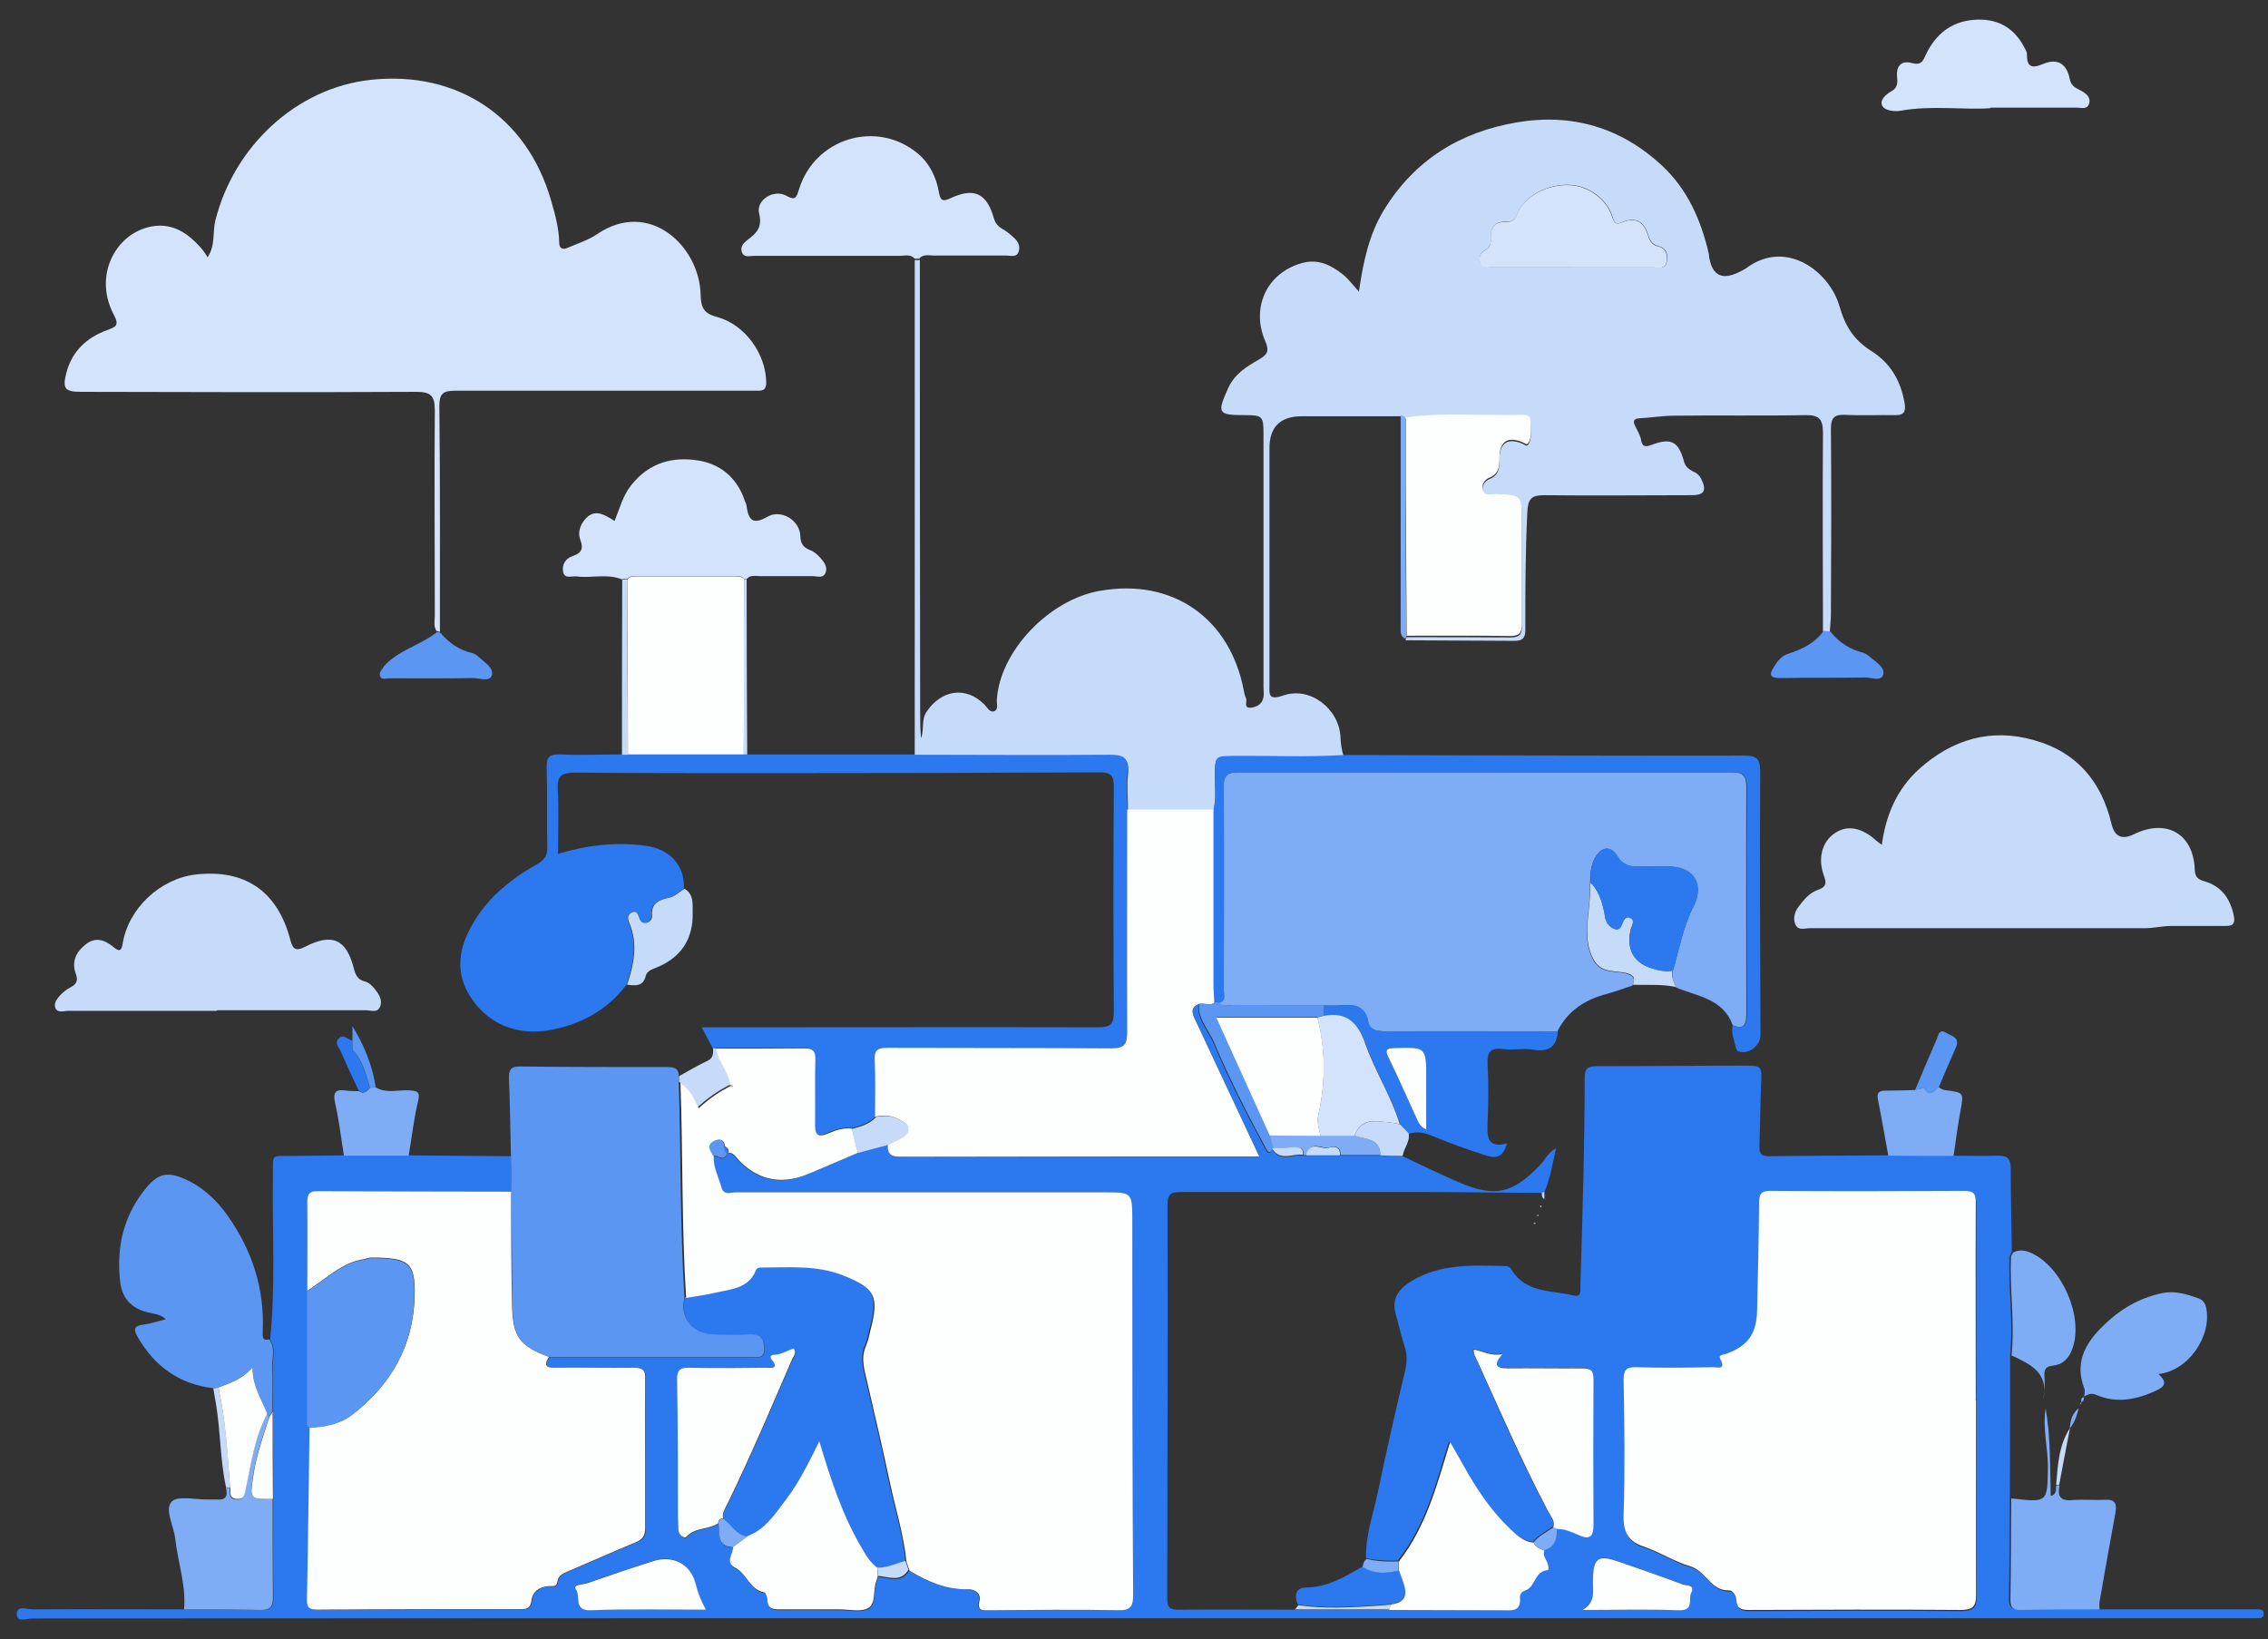 <?xml version="1.0" encoding="UTF-8"?>
<svg xmlns="http://www.w3.org/2000/svg" version="1.1" viewBox="0 0 798.6 577.3">
  <rect x="0" y="0" width="798.6" height="577.3" fill="#333333" stroke="none"/>
  <defs>
    <style>
      .cls-1 {
        fill: #d3e3fb;
      }

      .cls-2 {
        fill: #c6dafa;
      }

      .cls-3 {
        fill: #5b96f3;
      }

      .cls-4 {
        fill: #7eacf5;
      }

      .cls-5 {
        fill: #2c78ef;
      }

      .cls-6 {
        fill: #fdfefe;
      }
    </style>
  </defs>
  <!-- Generator: Adobe Illustrator 28.6.0, SVG Export Plug-In . SVG Version: 1.2.0 Build 709)  -->
  <g>
    <g id="Layer_1">
      <path class="cls-5" d="M739.1,566.8c17.5,0,35,0,52.5,0,1.3,0,2.7,0,4,0,1,0,1.5.6,1.5,1.6,0,1-.6,1.5-1.6,1.5-1.5,0-3,0-4.5,0-109.5,0-218.9,0-328.4,0-71.6,0-143.3,0-214.9,0-78.8,0-157.6.1-236.4.1-1.9,0-5.4,1.5-5.4-1.5,0-3.3,3.6-1.7,5.6-1.7,17.8-.1,35.7,0,53.5,0,9,0,17.9,0,26.9.2,3.2,0,4.4-.8,4.4-4.2-.2-11.6-.1-23.3-.1-34.9,0-10.3,0-20.5-.1-30.8,0-5.4.2-10.8,0-16.2-.1-3,1.1-6.2-1-9,2-19.4.7-38.8,1-58.2,0-7.8-.6-6.4,6.7-6.6,6.1-.1,12.3-.1,18.4-.2,7.6,0,15.3,0,22.9,0,12,.1,23.9.2,35.9.3,0,4.2.1,8.4.2,12.6-22.8,0-45.5,0-68.3-.2-2.9,0-3.7.9-3.6,3.7.1,10.5,0,20.9,0,31.4,1,3.3.8,6.7,1,10.1.2,4-1,8.1.8,12,0,1-.2,2-.2,3-1.2,7.6-.3,15.3-.7,23-.3,20-.5,39.9-.9,59.9,0,2.6,0,4.3,3.5,4.3,24-.2,47.9-.2,71.9-.2,2.1,0,3.3-.3,3.6-2.8.4-3.4,2.7-5.1,6.2-5.3,1.2,0,2.8.5,3-1.6.3-2.4,2.3-3,4.2-3.8,7.8-3.4,15.5-6.8,23.3-10,2.5-1,3.5-2.4,3.4-5.2-.1-17.5-.2-35,0-52.4,0-3.1-.8-4-3.9-3.9-9.3.2-18.6,0-28,0-3.6,0-3.5-1.5-2-3.8,23.6,0,47.2,0,70.8,0,2.1,0,5,.9,4.9-3-.1-3.4-1.4-5.2-5.1-5-4.3.2-8.6.2-13,0-7.4-.3-11.9-6.3-9.9-13.1,3.4-.6,6.9-1,10.2-1.8,5.5-1.3,11.8-1.5,14.4-8,.4-.9,1.3-.9,2.1-.9,9.6,0,19.3-.9,28.6,2.8,11.3,4.5,12.8,7.3,9.7,18.9-.5,1.9-.8,4-1.6,5.7-1.4,3.1-1.2,6-.5,9.2,3,12.8,6,25.5,8.7,38.4,2,9.6,5.1,18.9,6,28.7-3.3.9-6.4,2.5-9.9,2.4-2.5-1.8-4-4.4-5.5-7-6.8-11.5-10.9-24.2-14.9-37.5-3.6,7.3-6.9,14.2-11.5,20.2-3.9,5.1-7.3,10.8-13.8,13.2-4.1-.4-5.6-4.2-8.5-6.2-.4-2,.7-3.5,1.5-5.1,8.1-16.6,15.3-33.6,22.6-50.5.5-1.2,1.9-2.4.8-4.3-2.2.7-4.2,2-6.5,2.2-.7,0-2.4.2-1.3,1.7,2.7,3.6-.4,2.9-2.1,2.9-9,0-18,.1-27,0-3.2,0-4.3.9-4.2,4.2.2,15.8.2,31.6.3,47.5,0,1.8,0,3.7.2,5.5.1,1.8,2.1,3.1,2.8,2.3,3.1-3.4,7.9-2.4,11.3-4.8.5,3.5-.9,8.2,5.1,8.5.2,2.5-3.1,5.4.9,7.4,4,2,5,7.7,10.1,8.6.5,0,1,1.7,1.1,2.6.2,3.2,2.1,3.4,4.7,3.4,7-.1,13.9,0,20.9,0,3.3,0,7.2.9,9.8-.4,3.1-1.6,1.7-6.3,2.9-9.4.2-.6.4-1.3.6-1.9,3.8.2,8.1,2.5,10.9-2.2,6.3,3.8,12.9,6.7,20.5,6.5,2.5,0,4.6,1.6,4.1,4-.9,3.9,1.1,3.5,3.5,3.4,15.1,0,30.3-.2,45.4,0,4.3,0,5.2-1.4,5.2-5.4-.2-43.9-.2-87.9-.3-131.8,0-10,0-10-9.9-10-43.3,0-86.6,0-129.8,0-1.7,0-4.1,1.2-5-1.8-1-3.7-2.9-7.1-2.7-11,1.7-.1,4.1,2.7,5-1.1,2.2,0,3,1.9,4.2,3.1,7.3,7.2,15.5,8.3,24.7,4.2,5.6-2.5,11.3-4.8,16.9-7.2,3.6-1,7.2-1.9,10.8-2.9-.1,2.9.6,4.3,4.2,4.3,40-.2,79.9-.1,119.9-.1,2.2,0,4.4,0,6.7,0-7.8-16.7-15.4-32.9-23-49.1-.9-1.9-.8-3.6,1.5-4.5-.5,5.4,3.4,9.1,5.3,13.6,5.4,12.8,11.7,25.1,18.3,37.4,1.3,2.4,1.7.6,2.5.3,2.9,4.2,7.1,1.4,10.7,1.9.4,0,.8,0,1.2,0,4,0,7.9,0,11.9,0,4.7,0,9.4,0,14.1,0,2.6,0,5.3.1,7.9.2,6.6,3.1,13.1,6.3,19.8,9.2,12.7,5.4,18.8,4,28.4-5.9,1.9-2,3.1-4.7,5.8-6.1-1.2,5.3-2,10.6-4.1,15.5-.3,0-.6,0-.9.2-14.5,0-28.9-.3-43.4-.3-27.8,0-55.6,0-83.4,0-3.3,0-5,.3-5,4.4.1,46.3,0,92.5-.1,138.8,0,3.2,1,3.9,3.9,3.9,13.6-.1,27.3,0,40.9,0,11,0,22.1,0,33.1,0,13.2,0,26.3,0,39.5.1,3.3,0,7,.8,6.5-4.6-.1-1.1.8-2,1.7-2.3,3.7-1.2,3.3-6.8,7.9-7.2.9,0,.3-1.7,0-2.7-.5-1.4-1.7-2.5-1-4.2,4.1-1,4.5-4.2,4.5-7.7,2.7,0,5.2,1.1,7.6,2.1,4.1,1.8,5.3.4,5.3-3.7,0-17-.1-34,0-51,0-3-.8-4-3.9-4-8.8.2-17.7,0-26.5,0-4,0-4.9-1.2-1.7-5-4,.8-6.8-1.1-10.1-1.6,0,.7,0,1.3.2,1.6,8.5,18.6,16.4,37.5,26.1,55.5.9,1.7,2.5,3.3,1.7,5.5-2.4,1.7-5.1,2.9-7,5.3-3.8-.4-6.3-2.9-8.8-5.3-5.8-5.6-10.3-12.1-14.4-19.1-2-3.5-4-7-6.2-10.9-.3.9-.5,1.2-.6,1.5-4.2,14.1-8.1,28.4-17.5,40.4-3.8.1-7.5,0-11.2-.9-.2-7.9,2.5-15.3,4.1-22.9,3-14.5,6.3-28.9,9.7-43.2.7-3.1.7-5.8-.3-8.7-1.2-3.6-2-7.4-3-11-1.6-5.4.8-8.8,5.3-11.6,10.4-6.4,22-5.7,33.5-5.4.9,0,1.4.4,1.9,1.2,5.1,8.5,14.4,7.2,22.1,9.2,2.8.7,2.1-2.4,2.2-4,.4-13.5.8-26.9,1.1-40.4.2-10.8.4-21.6.4-32.4,0-2.9.9-4,4-4,17.3,0,34.6-.2,51.9-.2,6.6,0,6.5,0,6.2,6.7-.3,7.1-.3,14.3-.6,21.5,0,2.3.2,3.7,3.1,3.7,14-.2,28-.2,41.9-.3,7.6,0,15.3,0,22.9.1,5.3,0,10.6.2,16,0,3.4-.1,4.6,1,4.6,4.5,0,9.8.3,19.6.4,29.4-.3.6-.7,1.2-.8,1.7-.5,11.5,1.4,23,.2,34.5,0,16.8,0,33.6-.1,50.4,0,11.9-.1,23.9-.3,35.8,0,2.5.8,3.5,3.4,3.5,9.3-.2,18.6-.2,27.8-.2ZM695.8,493.4s0,0,.1,0c0-23.1,0-46.3,0-69.4,0-3.2-.8-4.2-4.1-4.2-22.6.1-45.3.2-67.9,0-3.3,0-4.2.9-4.3,4.1-.1,12.7-.4,25.3-.7,38-.2,8.3-3.2,12.5-10.9,15.3-.9.3-2.9.3-2.1,1.8,2.2,4-1.1,2.9-2.6,2.9-9,0-18,.2-27,0-3.6-.1-4.5,1-4.4,4.5.2,15.8.5,31.7,0,47.5-.2,6.2,1.5,9.4,7.4,11.3,5.5,1.8,10.5,5.2,16,6.8,5.5,1.5,7.2,8.6,13.7,8.5,1.4,0,2.5,1.9,2.6,3.4.2,3.1,1.8,3.5,4.5,3.5,24.8-.1,49.6-.2,74.4,0,4,0,5.5-.9,5.5-5.2-.2-22.8,0-45.6,0-68.4ZM248.5,566.9c-1.8-3.3-2.9-6-3.6-9-1.6-7.1-7.9-10.5-15-8.2-7.9,2.6-15.7,5.2-23.6,7.9-1.4.5-4.9.4-3.6,2.1,1.8,2.3-.9,7.5,5.2,7.3,13.3-.5,26.6-.2,40.5-.2ZM557.4,566.9c11.6,0,22.7-.3,33.8.1,5.4.2,3.2-4,4.3-6.1,1.5-2.9-1.7-2.5-3-3-7.5-2.8-15-5.3-22.5-8-7.2-2.5-8.8-1.4-9.1,6-.1,3.7,1.3,8.1-3.5,10.9Z"/>
      <path class="cls-2" d="M323.9,91.1c0,52.8,0,105.6.1,158.4,0,3.5,0,6.9.3,10.5,1.2-3,0-6.5,2-9.4,5.2-7.6,13.7-9.1,20.3-2.5,1,1,1.9,2.9,3.4,2.4,1.7-.6.9-2.6,1-4,1-17,18.2-35.2,36.2-38.4,25.7-4.6,46,9.6,50.8,35.3.2.8.3,1.7.7,2.4.7,1.1-1.2,3.8,2,3.4,2.1-.3,3.8-1.4,4.2-3.7.2-1.1,0-2.3,0-3.5,0-29.8,0-59.6,0-89.4,0-6-.4-6.4-6.6-6.4-9.6,0-9.8-.7-5.8-9.6,2.3-5,6.5-7.5,10.8-10,3.1-1.8,3.7-3,2.2-6.5-5-11.5.3-24,13.1-27.5,5.7-1.5,10.1.8,14.2,4,2,1.6,3.6,3.8,5.7,6.1,1.5-10.3,3.5-20.1,8.9-28.9,10.8-17.5,26.7-27.3,46.7-30.7,19.4-3.3,36.6,1.8,51,15.1,9,8.3,13.9,19.3,16.6,31.2.1.6.1,1.3.3,2q1.8,8.6,10.2,4.5c.9-.4,1.8-.9,2.6-1.4,14.3-10.7,29.5,1.4,32.9,13.3,2.1,7.3,5.1,11.9,11.2,15.8,7,4.4,10.5,10.8,11.8,18.7.4,2.8-.5,4-3.4,3.9-5.8-.1-11.7.2-17.5-.1-4-.2-5.1,1.1-5.1,5,.2,21.6.1,43.3,0,65,0,2.2-.3,4.3-.4,6.5-.8,0-1.6-.2-2.4-.2,0-23.3-.2-46.6,0-69.9,0-4.7-1.2-6.4-6.1-6.3-15.5.3-31,0-46.4.2-4,0-7.9.7-11.9.9-2.1.1-2.7.8-1.7,2.8.7,1.5,1.7,3,2,4.6.4,2.5,1.3,2.9,3.7,2,6.8-2.6,9.5-1.3,11.4,5.6.5,1.9,1.5,2.8,3,3.6,1.4.6,2.5,1.4,3.2,2.9,1.9,3.9,1,5.6-3.3,5.6-17.3,0-34.6.2-51.9,0-4.8,0-5.9,1.3-6.1,6.1-.7,13.8-.7,27.6-.7,41.4,0,2.8-1,3.8-3.8,3.8-12.8-.1-25.6-.1-38.4-.2.1-.4.3-.7.4-1.1,12.1,0,24.3,0,36.4.1,3.3,0,4.3-1,4.2-4.3-.2-12,0-24,0-35.9,0-9.5,0-9.5-9.7-9.8-1.5,0-3.6.8-4.1-1.6-.4-1.9.8-3.5,2.2-4.1,3.5-1.4,3.7-3.9,3.7-7.1,0-5.9,3.1-7.7,8.4-5.3.6.3,1.2.9,1.7.2,1.6-2.4.7-5.2.8-7.8,0-2.1-1.6-2.3-3.1-2.2-13.6.4-27.3-1-40.8.9-.6-.3-1.1-.6-1.7-.9-11.6,0-23.3,0-34.9,0q-11.4,0-11.4,11.3c0,27.6,0,55.2,0,82.8,0,3.6-.7,6.2,5,4.2,9.3-3.2,19.5,4.7,20,14.6.1,2.3.4,4.6,1.1,6.8-12.8.8-25.6.2-38.5.3-6.8,0-6.7,0-6.8,6.6,0,4.1.6,8.3-.5,12.4-10,0-20.1,0-30.1,0,0-4.3-.5-8.7,0-13,.5-5.1-1.2-6.4-6.2-6.3-23,.2-45.9,0-68.9,0,0-54.6,0-109.1,0-163.7,0-3.7,0-7.3,0-11,.6,0,1.2,0,1.8,0ZM554,94.1c9.5,0,19,0,28.5,0,1.6,0,3.9.9,4.4-1.9.5-2.6-.1-4.8-2.9-5.5-2.3-.6-3.1-2.2-3.7-4.1-1.4-4.4-4.1-6.3-8.7-4.5-1.8.7-3,1.3-3.8-1.7-1.9-6.4-8.5-11-15-11.3-7.7-.4-16.1,3.9-18.5,10.1-.9,2.5-2,3-4.2,2.9-3.5-.1-5.2,1.7-5.1,5.2,0,1.9,0,3.7-1.9,4.7-2,1-2.5,2.8-1.8,4.6.7,2.2,2.8,1.4,4.3,1.4,9.5,0,19,0,28.5,0Z"/>
      <path class="cls-1" d="M154,222.6c-1.5-1.7-.9-3.8-.9-5.8,0-24.1-.2-48.3,0-72.4,0-5.2-1.6-6.4-6.6-6.4-39.3.2-78.6.1-117.9,0-5.8,0-6.7-1.1-5.2-6.8,2-7.6,7.2-12.3,14.2-14.9,3.3-1.2,4.5-1.7,2.4-5.6-7.4-14.1,1.2-29.4,14.4-31.1,5-.6,9.1,1.1,12.7,4.1,2.2,1.9,4.3,4,6,6.9,2.8-4.2,1.7-8.7,2.7-12.8,6.4-26,28.4-46.9,54.9-49.7,30.1-3.2,54.9,12.8,63.4,42.7,1.4,4.8,2.7,9.6,2.8,14.6,0,2,1.1,2.7,2.9,1.9,3.5-1.5,7.3-2.7,10.4-4.8,18.5-12.6,36.1,4.3,36.5,21.2.1,4.5,1,6.7,5.7,7.9,10,2.7,17.3,13.1,17.4,23.1,0,1.8-.5,2.9-2.5,2.9-1.3,0-2.7,0-4,0-34.3,0-68.6,0-102.9,0-4.3,0-5.7.9-5.7,5.5.3,26.5.2,53,.2,79.4-.4,0-.7-.2-1.1-.3Z"/>
      <path class="cls-4" d="M610.1,361c-3.4-9.3-12.4-10.1-19.9-13.2-1-1.8-1.6-3.7-1.2-5.8,2.2-7.6,3.6-15.4,7.2-22.6,4.1-8,.2-14.2-8.9-14.2-3.5,0-7-.1-10.5,0-3.2.1-5.6-.7-7.4-3.7-2.3-3.7-5.4-3.4-7.7.5-1.6,2.8-1.8,6-1.8,9.1,0,3.6-.3,7.2-.7,10.8-.6,5.5-1,11.3,2,16.5,2.6,4.6,7.6,3.4,11.5,4.5,2.9.8,3,2,2.1,4.2-3,1-5.9,2.1-8.9,2.9-7.7,2-13.8,5.9-17.5,13.2-20.3,0-40.5,0-60.8,0-2.8,0-5.3-.4-5.9-3.2-1.2-6.3-5.5-6.3-10.3-5.9-1.8.2-3.7,0-5.5,0-10.4,0-20.8,0-31.3-.1-1.9,0-4,.7-5.7-.8,3.1-.7,1.8-3.2,1.8-4.9,0-23.6.1-47.3,0-70.9,0-3.8.9-5.4,5-5.4,58.1,0,116.2,0,174.3,0,3.7,0,4.9,1.3,4.9,4.9-.1,26.8,0,53.6,0,80.4,0,3.8-1.1,5.4-5,3.7Z"/>
      <path class="cls-5" d="M321.9,265.8c23,0,45.9.2,68.9,0,5,0,6.8,1.2,6.2,6.3-.4,4.3,0,8.6,0,13,0,26.1-.2,52.2,0,78.3,0,4.3-.9,5.9-5.6,5.8-26.3-.3-52.6,0-78.8-.2-3.5,0-4.6.8-4.5,4.4.3,6.6,0,13.3.1,19.9-2.3,2.4-5.4,3.2-8.4,4-2.9-.4-5.6.5-8.2,1.6-4.4,1.9-4.9,0-4.8-3.8.2-7.5,0-14.9.1-22.4,0-2.8-.8-3.7-3.7-3.7-10.4.2-20.9,0-31.3.1-.4,0-.7-.1-1.1-.2-1.1-2.2-2.3-4.3-3.7-7.1,4.4,0,8.2,0,12,0,42.5,0,85-.1,127.4,0,4.2,0,5.7-.8,5.7-5.4-.2-26.5-.2-53,0-79.4,0-3.9-1.1-5-5-5-38.6.2-77.3.3-115.9.3-23,0-46,0-69-.2-4.3,0-6.2,1-5.9,5.8.4,7.4.1,14.9.1,22.8,10.5-3.1,20.7-4.3,31.1-2.8,8.4,1.2,13.6,7,13.2,15.1-1.8,1.1-3.3,2.7-5.5,3.2-3.4.7-6.3,1.9-5.9,6.3,0,1-.6,2.3-2,2.5-1.7.3-2.3-.7-2.7-2.1-.3-1.1-1.1-2.3-2.5-1.5-1.3.8-1.5,2-.9,3.4,3.2,7.4,1.8,14.7-.7,22-7,9.3-16.9,14.4-27.8,16.1-9.4,1.5-18.9-1.2-25.4-9.4-5.8-7.2-6.9-15.3-3.1-23.9,5.1-11.5,14.1-19.2,24.7-25.2,2.7-1.5,3.8-3,3.7-6.1-.2-9.3.1-18.6-.2-28-.1-3.9,1.1-4.7,4.8-4.6,7.1.3,14.3,0,21.5,0,.7,0,1.4,0,2.1,0,13.6,0,27.2,0,40.8,0,.4,0,.8,0,1.2,0,19.6,0,39.2,0,58.8,0Z"/>
      <path class="cls-2" d="M662.6,297.7c1.4-10.7,5.4-19.9,13.2-26.9,11.6-10.4,25.2-14.5,40.5-10.1,15,4.2,23.7,14.6,27.2,29.5q1.6,6.7,7.9,3.6c11.4-5.6,20.9-.2,21.4,12.3.1,2.6.9,3.6,3.5,4.3,5.8,1.7,8.9,5.9,10.2,11.8.5,2.5.3,3.9-2.6,3.9-6.4,0-12.9,0-19.3,0-3.1,0-6.3.8-9.4.8-39.3,0-78.6,0-117.9,0-1.7,0-4,.9-5-1.1-1.1-2.2-.4-4.7,1.1-6.6,1.8-2.4,3.8-4.8,6.7-5.8,2.7-.9,3.2-2.2,2.2-4.8-2.4-6.3-.7-12.4,4.1-15.4,4.3-2.7,9.3-1.7,14.3,2.9.5.4,1,.8,1.9,1.4Z"/>
      <path class="cls-3" d="M241.1,456.8c-2,6.8,2.5,12.8,9.9,13.1,4.3.2,8.7.2,13,0,3.8-.2,5,1.6,5.1,5,.1,3.9-2.8,3-4.9,3-23.6,0-47.2,0-70.8,0-10.4-3.8-12.8-7-13-18.3-.2-13.2-.2-26.5-.3-39.7,0-4.2-.1-8.4-.2-12.6-.2-9.1-.3-18.2-.7-27.4-.1-3.2.7-4.4,4.1-4.3,17.1.2,34.2.2,51.3.2,2.4,0,4.4.1,4.4,3.2,0,.7,0,1.3,0,2,.8,25.2.4,50.5,2,75.8Z"/>
      <path class="cls-2" d="M76.4,356c-17.5,0-35,0-52.4,0-1.5,0-3.7.9-4.5-1-.7-1.9.8-3.5,2-4.8.9-.9,2-1.8,3.2-2.4,2.2-1.1,2.9-2.5,2-4.8-1.6-4.4.1-7.8,3.6-10.5,3.4-2.6,6.5-1.5,9.5.9,1.7,1.4,2.9,2.2,3.4-1.1,2-12.4,13.2-22.8,25.6-24.3,17.4-2,28.9,5.8,33.4,22.9.8,3.1,1.7,4.4,5.3,2.5,9.5-4.9,14.5-2.6,17.1,7.7.6,2.2,1.3,3.9,3.7,4.5,1.7.4,2.9,1.7,3.9,3,1.3,1.7,2.6,3.8,1.6,6-.9,2.2-3.2,1.2-4.9,1.2-17.5,0-35,0-52.4,0h0Z"/>
      <path class="cls-3" d="M94.9,471.9c2.1,2.8.9,6,1,9,.2,5.4,0,10.8,0,16.2-.4.6-.8,1.2-1.1,1.7-.2-.3-.5-.6-.7-.9-2-5.1-5.1-9.8-5.2-16.3-3.7,4.2-8,5.3-12,7.1-.6,0-1.2.1-1.8.2-11.9-1.4-20.6-7.6-26.6-18-1.5-2.6-1.5-4,2-4.4,2.6-.3,5.1-1.2,7.9-1.9-2.1-2-4.8-1.9-7.1-2.6-5.5-1.6-8.4-5.2-9-10.7-1.4-12.3,1.3-23.5,9.3-33.1,4.1-4.9,7.4-5.6,13.2-3.1,6.4,2.8,11.4,7.4,15.4,13.1,8.6,12.2,13,25.7,12.3,40.7,0,1.9-.3,3.4,2.4,2.8ZM59,450.1c.3.3.7.7,1,1,.7,2.7,2.4,4.3,5,5,.3.3.7.7,1,1,4.7,4.4,7.6,9.5,8.2,16.1.3,3.9.2,8.1,2,11.8,0,.4.2.9.3,1.3.2-.4.3-.7.5-1.1.2-1.5-.3-3-.3-4.4,0-7.4-3.9-14.3-2.5-21.8.3-.3.7-.6,1-1,.3-.7.7-1.3,1-2,4.2-4.8,6.1-10.7,7.9-16.6-2.4,5.7-7.9,9.8-8.1,16.5-.8.5-1,1.2-1,2-.3.3-.6.7-1,1-2.9-.6-2.9-3.3-3.9-5.2-2.1-4.2-2.5-9.1-5.7-12.9.9,4.5,2.1,8.9,3.7,13.2.8,2.3.2,3.1-2.1,2.9-.3-.3-.7-.7-1-1-.6-2.7-2.4-4.3-5-5-.3-.3-.7-.7-1-1-.7-.4-1.3-.7-2-1.1-.1-1.2-.8-1.9-2-2-.2-.1-.4-.2-.6-.3.1.2.2.4.4.6.1,1.2.8,1.9,2.1,2,.7.3,1.3.7,2,1ZM60.7,431.8c.3-2.4-.2-3.7-2.1-4.6-.5,2,.4,3.1,2.1,4.6ZM62.7,435.1c-.3.8-.6,1.2-.6,1.6,0,.8.4,1.6,1.4,1.5.1,0,.4-.9.3-1.2-.2-.6-.6-1-1.2-1.9ZM52.1,444.3c-.2.1-.6.2-.7.4,0,.2.2.5.3.8.3-.2.6-.4.9-.6-.2-.2-.3-.4-.5-.6Z"/>
      <path class="cls-1" d="M323.9,91.1c-.6,0-1.2,0-1.8,0-1.5-1.7-3.4-1-5.2-1-17.1,0-34.3,0-51.4,0-1.5,0-3.6.8-4.3-1.4-.6-1.9.7-3.2,2-4.2,3.2-2.4,5.3-4.4,4.1-9.3-1.2-4.7,5.1-8.7,9.5-6.3,3.2,1.8,3.6.8,4.5-2.1,5.5-18.1,27.3-24.8,41.8-12.8,4.2,3.5,6.6,8.4,7.5,13.7.5,3,1.4,3.4,4.1,2.1,8.4-3.9,12.8-1.7,15.3,7.2.5,1.7,1.5,2.8,3.1,3.7,1.4.8,2.7,1.9,3.9,3,1.5,1.3,2.3,3,1.7,4.9-.7,2.2-2.8,1.4-4.3,1.4-8.5,0-17,0-25.5,0-1.8,0-3.7-.6-5.2,1Z"/>
      <path class="cls-1" d="M219.1,204.1c-5.3-2.2-10.8-.4-16.1-1.1-1.7-.2-4.1,1-4.7-1.5-.5-2.5.7-4.7,3.2-5.6,3.2-1.1,4.1-2.5,2.8-5.9-1.1-3.1.5-6.2,2.7-8.1,3.1-2.5,6.3-.4,9.4,1.6,1.8-4.4,2.9-9,6-12.8,6.3-7.8,14.5-10,23.6-8.5,7.9,1.3,13.7,6.3,16.3,14.3.2.6.6,1.2.6,1.9.7,4.8,2.3,6.5,7.3,3.6,4.8-2.8,11.4,1.2,11.6,6.7.1,2.8,1,4.1,3.6,5.1,1.3.5,2.5,1.6,3.5,2.7,1.3,1.5,2.7,3.3,1.7,5.4-.9,1.9-3,1-4.5,1-6.2,0-12.3,0-18.5,0-1.6,0-3.4-.5-4.7,1-.3,0-.6,0-.9,0-.8-1.1-2-1-3.2-1-11.6,0-23.2,0-34.8,0-1.2,0-2.3,0-3.2,1-.6,0-1.2,0-1.8,0Z"/>
      <path class="cls-5" d="M610.1,361c3.9,1.7,5,.1,5-3.7,0-26.8-.1-53.6,0-80.4,0-3.7-1.2-4.9-4.9-4.9-58.1,0-116.2,0-174.3,0-4.1,0-5,1.6-5,5.4.2,23.6.1,47.3,0,70.9,0,1.7,1.3,4.2-1.8,4.9-.5,0-1,0-1.5-.1-.1-2.2-.3-4.3-.3-6.5,0-20.5,0-40.9,0-61.4,1-4.1.4-8.3.5-12.4.1-6.6,0-6.5,6.8-6.6,12.8-.1,25.6.5,38.5-.3,46.9.1,93.9.3,140.8.2,4.3,0,5.9.7,5.9,5.6-.2,30.9,0,61.9.1,92.8,0,3.9-4.4,7.1-7.9,5.7-.4-.2-.7-.9-.8-1.4-.6-2.6-1.7-5-1.1-7.7Z"/>
      <path class="cls-5" d="M466.1,354.1c1.8,0,3.7,0,5.5,0,4.8-.4,9.1-.5,10.3,5.9.5,2.8,3.1,3.2,5.9,3.2,20.3-.1,40.5,0,60.8,0-.5,5.3-3.1,7.4-8.6,6.5-3.4-.6-7,.2-10.4-.2-4.4-.6-6.1.6-5.8,5.4.4,6.8.3,13.6,0,20.4-.2,5-.2,9.2,6.9,7.4-1.6,4.6-3.2,5.6-7.9,4.1-6.3-2-12.5-4.3-18.6-6.8-2.7-1.1-5.3-1.7-8.1-.7-1-1-2-2.1-3-3.1-3.1-9.8-8.7-18.6-12.1-28.3-2.6-7.3-6.6-11.6-14.8-9.9v-3.7ZM502.2,397.8c0-6.3,0-12.1,0-18,0-11.1,0-11-11.1-10.7-2.7,0-3.6.4-2.2,3.3,3.4,6.9,6.4,13.9,9.6,20.8.7,1.6,1.2,3.4,3.7,4.6Z"/>
      <path class="cls-1" d="M700.9,38.1c-9.2.7-20.5-1.1-31.7.9-2.3.4-5.6-.1-6.4-1.7-1.1-2.1,1.3-4.1,3.4-5.3,2-1.1,2-3,1.8-4.8-.4-3.9,1.4-6,5.2-5,3.4.9,3.9-.7,5.1-3.3,3.3-6.8,8.7-11.2,16.5-11.9,8.1-.7,14.2,2.4,18,9.7.4.7.9,1.5.9,2.3,0,4.5,1.5,5.3,5.8,3.5,5-2.1,8.3,0,9.3,5.4.5,2.5,2.2,3.1,3.9,4,1.8,1,3.6,2.3,2.9,4.6-.6,2.2-2.8,1.4-4.3,1.4-9.5,0-19,0-30.5,0Z"/>
      <path class="cls-4" d="M739.1,566.8c-9.3,0-18.6,0-27.8.2-2.6,0-3.4-1-3.4-3.5.2-11.9.2-23.8.3-35.8,12.9,1.5,12.7,1.5,12.9-11.1,0-6.8-1.9-13.5-.8-20.6,1.8,10.2,1.5,20.4,1.8,30.9,2.5-.9,1.6-2.6,2-3.8.4,0,.7,0,1.1,0-.8,3.8.2,5.6,4.5,5.2,3.8-.3,7.7.1,11.5-.1,3.7-.2,4.2,1.5,3.7,4.5-1.9,10.4-3.8,20.9-5.6,31.3-.2,1,0,2,0,3Z"/>
      <path class="cls-4" d="M94.1,498c.2.3.5.6.7.9-2.3,7.1-4.8,14.1-5.8,21.5-1,7.7-1,7.6,7,7.5,0,11.6,0,23.3.1,34.9,0,3.4-1.2,4.2-4.4,4.2-9-.2-17.9-.2-26.9-.2.8-8.5-2.2-16.6-3.1-24.9-.5-4.5-3.8-10.2-1.3-13,2.1-2.3,8.4-.7,12.9-.8,1,0,2,0,3,0,3.4.3,4-1.4,3.2-4.2.5,0,1,.2,1.4.2.3,1.6-.8,3.8,2.3,4,2.7.2,2.7-1.5,3.1-3.4,2.1-9,3.2-18.3,7.6-26.6Z"/>
      <path class="cls-4" d="M733.9,491.9c0-1,.4-2.1,0-2.9-3.4-9,.2-15.8,6.5-21.9,5.9-5.9,12.8-10,21-11.7,4.5-.9,8.6.4,12.6,1.8,1.4.5,2.4,1.5,2.8,3.2,2.2,10.1-6.3,22.5-16.8,23.5,4,3.6,1.4,4.9-1.8,6.3-6.6,2.9-13.4,4-20.2,1-1.7-.7-2.8-.1-4.1.6,0,0,0,0,0,0ZM748.9,472.9h6c-1.9,1-4.3-4.2-5.9,0-.3.3-.5.6-.8.9.2,0,.4.2.5.3,0-.4.2-.8.2-1.3ZM758.5,483.2l-.2.3h.4s-.1-.3-.1-.3Z"/>
      <path class="cls-4" d="M708.3,477.3c1.2-11.5-.7-23-.2-34.5,0-.6.5-1.2.8-1.7,2.3-1.2,4.4-.7,6.6.3,10.6,5,18,22,14.4,33.1-1.1,3.4-3.2,6-6.8,6.4-3.1.3-3.4,1.7-3.2,4.2.2,2.6,0,5.2-.5,8.1,2.3-9.7-4.4-12.7-11-15.8ZM720,463.9c0-1.9-.6-3.5-1.8-5.4-.5,2.5-.5,4.4,1.6,5.6.3,1.7-.6,3.6.9,5.1.2,1,.5,2,1.8,1.7.3,0,.9-.6.9-.9-.3-1.3-1.5-.9-2.3-1.2-.4-2.8,2.1-4.8,2.1-7.6.3-.3.8-.5.2-.9,0,0-.4.3-.6.5-.9,1-1.8,2.1-2.7,3.1ZM716.5,448.8c-.2.3-.5.6-.5.8,0,.5-.2,1.6.5,1.3.7-.3.5-1.4,0-2.2ZM717.4,454.6c-.2.3-.4.6-.4.9,0,.3.3.6.4.8.1-.3.4-.5.4-.8,0-.3-.3-.6-.4-.9Z"/>
      <path class="cls-4" d="M144,407c-7.6,0-15.3,0-22.9,0-1-6.2-1.7-12.4-3.1-18.5-.9-4,.3-5,4-4.4,1.5.2,3,.1,4.4.2,1.8,1.2,2.8,0,3.9-1.2l1.9-.2c3.7,2.3,7.8.9,11.7,1.1,2.8.2,4.2.2,3.3,3.9-1.5,6.2-2.2,12.7-3.3,19.1Z"/>
      <path class="cls-4" d="M687.8,407.1c-7.6,0-15.3,0-22.9-.1-1.2-6.5-2.3-13-3.6-19.5-.5-2.4,0-3.4,2.6-3.4,3.5,0,7-.1,10.4-.2,1.1-.2,3.1-.9,3.3-.7,2,3.7,3.4.6,5-.3.7.4,1.4.9,2.2,1,6.8.9,6.7.8,5.5,7.4-1,5.2-1.6,10.5-2.4,15.7Z"/>
      <path class="cls-2" d="M220.8,346.8c2.5-7.3,3.9-14.6.7-22-.6-1.5-.5-2.7.9-3.4,1.4-.8,2.2.4,2.5,1.5.5,1.4,1,2.4,2.7,2.1,1.4-.3,2.1-1.5,2-2.5-.4-4.4,2.5-5.6,5.9-6.3,2.2-.5,3.7-2.1,5.5-3.2,3.5,2,2.8,5.7,2.9,8.6.2,9.4-4.4,15.9-13.1,19.3-1.5.6-3,1.2-3.4,2.7-.9,4-3.8,3.5-6.6,3.2Z"/>
      <path class="cls-3" d="M642.1,222.2c.8,0,1.6.2,2.4.2,3,3.8,6.8,6.3,11.6,7.5,1.1.3,2,1.2,2.9,1.9,1.9,1.6,4.8,3.4,4.1,5.8-.8,2.5-4.1,1-6.2,1-10,.2-19.9,0-29.9.2-4.1,0-4.1-1.3-2.2-4.2,1.2-1.9,2.6-3.7,4.7-4.3,5-1.6,9.6-3.8,12.7-8.2Z"/>
      <path class="cls-3" d="M154,222.6c.4,0,.7.2,1.1.3,3,3.5,6.6,6.1,11.2,7.1.9.2,1.8.9,2.5,1.6,2,1.8,5.1,3.7,4.4,6.2-.8,2.5-4.4,1-6.7,1-9.8.2-19.6.1-29.4.1-1.1,0-2.6.6-3.2-.6-.7-1.4.6-2.4,1.2-3.5,0-.1.2-.3.3-.4,5.1-5.5,12.7-7.2,18.5-11.8Z"/>
      <path class="cls-5" d="M457.1,565.3c-1.5-3.1-1-6.1,2.7-6.2,7.7-.1,13.8-3.8,20-7.4,4,2.7,8.4,2.5,12.8,1.3.6,1.7,1.3,3.4,1.8,5.1q1.9,6.1-4.4,6.8c-1.6.1-3.3.3-4.9.4-9.3.6-18.7,1.2-28-.2Z"/>
      <path class="cls-2" d="M574.9,346.9c.8-2.2.8-3.4-2.1-4.2-4-1-8.9.1-11.5-4.5-3-5.2-2.6-10.9-2-16.5.4-3.6.7-7.2.7-10.8.3.2.6.4.8.6,2.7,3.3,3.7,7.3,4.4,11.5.3,1.8,1.4,3.4,3.3,4.1,1.5.5,2.1-.3,2.6-1.5.5-1.4,1.2-3.3,3.1-2.3,1.7.9.4,2.6,0,4-1.5,6.7.8,11.4,6.9,13.5,2.5.8,5.1,1.5,7.8,1-.4,2.1.3,4,1.2,5.8-5-1.1-10.2-.6-15.3-.8Z"/>
      <path class="cls-2" d="M239.1,381c0-.7,0-1.3,0-2,3.3-1.8,6.6-3.8,10-5.4,2.2-1,2-2.7,2-4.5.4,0,.7.1,1.1.2.5,4.7,4.6,8,4.9,12.7h0c-4.3,2.1-8.1,4.9-11.6,8-1.6-3.3-3-6.8-6.4-9Z"/>
      <path class="cls-3" d="M682.6,383c-1.6.8-3,3.9-5,.3-.2-.3-2.2.4-3.3.7,2.5-6,5-12,7.6-17.9.6-1.3.8-3.9,3.3-2.4,1.8,1.1,5.1,1.6,3.5,5.2-2.1,4.7-4.1,9.4-6.1,14.2Z"/>
      <path class="cls-4" d="M495.3,223.9c-.1.4-.3.7-.4,1.1-2-.9-1.7-2.7-1.7-4.3,0-24.9,0-49.7,0-74.6.6.3,1.1.6,1.7.9,0,8,0,16,0,24,0,17.6.2,35.3.3,52.9Z"/>
      <path class="cls-2" d="M493,396c1,1,2,2.1,3,3.1.6,3-1.7,5.2-2.1,8-2.6,0-5.3-.1-7.9-.2,0-6.2-5.4-5.5-9.1-6.9,1.4-3.6,3.8-5.3,7.8-5.1,2.8.2,5.5.3,8.2,1.1Z"/>
      <path class="cls-2" d="M219.1,204.1c.6,0,1.2,0,1.8,0,0,20.6.1,41.2.2,61.7h-2.1c0-20.5,0-41.1.1-61.7Z"/>
      <path class="cls-5" d="M130.3,383.1c-1.1,1.2-2.1,2.4-3.9,1.2-2.2-4.7-4.4-9.3-6.4-14-.6-1.4-2.3-2.9-.8-4.5,1.7-1.9,3.3.4,4.9.7.1,1.3-.3,3.1.4,3.8,3.5,3.7,4.2,8.4,5.8,12.9Z"/>
      <path class="cls-2" d="M81,524c-.5,0-.9-.1-1.4-.2-2.1-9.5-1.9-19.4-3.5-29-.3-1.9-.7-3.9-1-5.9.6,0,1.2-.1,1.8-.2,2.6,11.6,3.3,23.4,4.1,35.3Z"/>
      <path class="cls-3" d="M130.3,383.1c-1.5-4.5-2.3-9.2-5.8-12.9-.7-.7-.3-2.5-.4-3.8,0-1.7,0-3.3,0-5,4.1,6.7,7,13.7,8.2,21.5-.6,0-1.3.1-1.9.2Z"/>
      <path class="cls-2" d="M262,204c.3,0,.6,0,.9,0,0,20.6.1,41.1.2,61.7-.4,0-.8,0-1.2,0,0-20.6,0-41.1.1-61.7Z"/>
      <path class="cls-4" d="M492.6,553.1c-4.4,1.1-8.8,1.4-12.8-1.3.2-1.1.5-2.2,1.5-2.8,3.7,1,7.4,1,11.2.9,0,1.1,0,2.2,0,3.2Z"/>
      <path class="cls-2" d="M457.1,565.3c9.3,1.4,18.7.8,28,.2,1.6-.1,3.3-.3,4.9-.4-.3.6-.6,1.1-.9,1.7-11,0-22.1,0-33.1,0,.4-.5.8-1,1.2-1.5Z"/>
      <path class="cls-2" d="M725.1,522.9c-.4,0-.7,0-1.1,0,.6-6.9.9-13.9,4.9-20h0c-1.3,6.7-2.6,13.3-3.8,19.9Z"/>
      <path class="cls-4" d="M728.8,503c.2-2.4.6-4.8,3.1-7.1-.6,3.1-1.6,5.2-3,7.1,0,0,0,0,0,0Z"/>
      <path class="cls-2" d="M542.9,420c.3-.1.6-.2.9-.2,0,.8,0,1.6,0,2.5-1.1-.6-.8-1.5-.9-2.3Z"/>
      <path class="cls-4" d="M732.9,494c-.1-.9-.2-1.7.9-2,0,0,0,0,0,0,0,.8-.1,1.6-1,1.9h0Z"/>
      <path class="cls-2" d="M540.6,430.6c0,.1,0,.3.1.4-.2,0-.4,0-.6.1,0-.1,0-.3,0-.4,0,0,.2,0,.3,0Z"/>
      <path class="cls-2" d="M541.4,428.4c0-.1-.2-.2-.2-.4.2,0,.3-.2.5-.3,0,.1,0,.3,0,.4,0,0-.2.1-.3.2Z"/>
      <path class="cls-2" d="M542.7,424.9c0,.1,0,.3-.1.4-.1-.2-.3-.3-.4-.5,0,0,.2-.2.3-.3,0,.1.2.2.3.4Z"/>
      <path class="cls-4" d="M732.9,493.9c-.1.2-.2.5-.3.7-.5-.6,0-.6.4-.7,0,0,0,0,0,0Z"/>
      <path class="cls-6" d="M257,382c-.4-4.7-4.4-8.1-4.9-12.7,10.4,0,20.9,0,31.3-.1,2.8,0,3.7.9,3.7,3.7-.2,7.5,0,14.9-.1,22.4-.1,3.8.4,5.7,4.8,3.8,2.5-1.1,5.3-2,8.2-1.6.7,2.8,1.4,5.7,2.1,8.5-5.6,2.4-11.3,4.8-16.9,7.2-9.2,4-17.4,3-24.7-4.2-1.2-1.2-2-3.1-4.2-3.1,0,0,0,.1,0,.1.8-1.3-.3-1.7-1-2.3-.4-2.8-2.3-2.6-4-1.6-2.4,1.4-1,3.3,0,5-.2,3.9,1.7,7.4,2.7,11,.8,3,3.2,1.8,5,1.8,43.3,0,86.6,0,129.8,0,9.8,0,9.9,0,9.9,10,0,43.9,0,87.9.3,131.8,0,4-.9,5.5-5.2,5.4-15.1-.3-30.3-.1-45.4,0-2.4,0-4.4.4-3.5-3.4.6-2.4-1.6-4.1-4.1-4-7.6.2-14.2-2.7-20.5-6.5l-1.1-3.1c-1-9.8-4-19.1-6-28.7-2.7-12.8-5.8-25.6-8.7-38.4-.7-3.2-.9-6.1.5-9.2.8-1.8,1.1-3.8,1.6-5.7,3-11.6,1.5-14.4-9.7-18.9-9.3-3.7-19-2.8-28.6-2.8-.8,0-1.7,0-2.1.9-2.6,6.6-8.9,6.7-14.4,8-3.4.8-6.8,1.2-10.2,1.8-1.6-25.2-1.1-50.5-2-75.8,3.3,2.2,4.8,5.7,6.4,9,3.5-3.2,7.3-5.9,11.6-8,0,.1,0,.3.2.4,0,0,.2,0,.3,0-.1-.1-.3-.3-.4-.4Z"/>
      <path class="cls-6" d="M695.8,493.4c0,22.8-.1,45.6,0,68.4,0,4.3-1.5,5.2-5.5,5.2-24.8-.2-49.6-.1-74.4,0-2.7,0-4.3-.4-4.5-3.5,0-1.5-1.2-3.4-2.6-3.4-6.5.2-8.1-6.9-13.7-8.5-5.5-1.6-10.5-4.9-16-6.8-5.8-1.9-7.6-5.1-7.4-11.3.5-15.8.3-31.6,0-47.5,0-3.5.9-4.6,4.4-4.5,9,.3,18,.2,27,0,1.6,0,4.8,1.1,2.6-2.9-.8-1.5,1.2-1.5,2.1-1.8,7.7-2.8,10.7-7,10.9-15.3.3-12.6.6-25.3.7-38,0-3.2,1-4.2,4.3-4.1,22.6.2,45.3.1,67.9,0,3.3,0,4.2,1,4.1,4.2-.1,23.1,0,46.3,0,69.4,0,0,0,0-.1,0Z"/>
      <path class="cls-6" d="M180,419.9c0,13.2,0,26.5.3,39.7.2,11.3,2.7,14.5,13,18.3-1.5,2.4-1.6,3.9,2,3.8,9.3-.1,18.6.1,28,0,3.1,0,4,.9,3.9,3.9-.1,17.5,0,35,0,52.4,0,2.8-.9,4.2-3.4,5.2-7.8,3.2-15.6,6.7-23.3,10-1.8.8-3.9,1.4-4.2,3.8-.2,2.1-1.8,1.5-3,1.6-3.4.2-5.8,1.9-6.2,5.3-.3,2.5-1.6,2.8-3.6,2.8-24,0-47.9,0-71.9.2-3.5,0-3.6-1.6-3.5-4.3.4-20,.6-39.9.9-59.9,5.4-.3,10.7-1.2,15-4.5,13.7-10.5,21.6-24.3,22-41.7.3-11.8-1.9-13.6-15.2-13.6-.8,0-1.6.3-2.4.5-8.1,1.2-13.7,7.1-20.2,11.2,0-10.5.1-20.9,0-31.4,0-2.8.8-3.7,3.6-3.7,22.8.1,45.5.2,68.3.2Z"/>
      <path class="cls-6" d="M427.3,285.2c0,20.5,0,40.9,0,61.4,0,2.2.2,4.3.3,6.5-1.8,1.5-3.9-.1-5.7.6-2.2.9-2.4,2.5-1.5,4.5,7.6,16.2,15.2,32.4,23,49.1-2.2,0-4.5,0-6.7,0-40,0-79.9,0-119.9.1-3.5,0-4.3-1.4-4.2-4.3,1.5-.7,3-1.4,4.4-2.2,1.3-.7,2.6-1.5,2.7-3.2.1-2.1-1.7-2.5-3.1-3.4-2.7-1.6-5.6-1.6-8.5-1,0-6.7.2-13.3-.1-19.9-.2-3.6,1-4.4,4.5-4.4,26.3.1,52.6,0,78.8.2,4.8,0,5.6-1.5,5.6-5.8-.1-26.1,0-52.2,0-78.3,10,0,20.1,0,30.1,0Z"/>
      <path class="cls-6" d="M489.1,566.7c.3-.6.6-1.1.9-1.7q6.3-.7,4.4-6.8c-.5-1.7-1.2-3.4-1.8-5.1,0-1.1,0-2.2,0-3.2,9.3-11.9,13.2-26.2,17.5-40.4,0-.3.2-.6.6-1.5,2.2,3.9,4.2,7.4,6.2,10.9,4,6.9,8.6,13.5,14.4,19.1,2.5,2.4,5,5,8.8,5.3.6,1.8,2.3,2.1,3.7,2.8-.7,1.6.5,2.8,1,4.2.3.9.9,2.6,0,2.7-4.6.4-4.1,6.1-7.9,7.2-.9.3-1.8,1.2-1.7,2.3.5,5.4-3.1,4.6-6.5,4.6-13.2,0-26.3-.1-39.5-.1Z"/>
      <path class="cls-3" d="M108.1,454.8c6.5-4.1,12.1-10,20.2-11.2.8-.1,1.6-.5,2.4-.5,13.3,0,15.5,1.8,15.2,13.6-.4,17.3-8.3,31.2-22,41.7-4.3,3.3-9.6,4.2-15,4.5.4-7.7-.5-15.4.7-23,1-.2,2-.7,2-1.8,0-1.2-1-1-1.8-1.1-1.8-3.9-.6-8-.8-12-.2-3.4,0-6.8-1-10.1ZM124,460.9c-.3.3-.7.7-1,1-.1.2-.3.4-.4.6.2-.1.4-.3.5-.4.3-.3.7-.7,1-1l1-1c.3-.3.7-.7,1-1,.3-.3.7-.6,1-1,.3-.3.7-.7,1-1,.1-.2.2-.4.4-.5-.2.1-.4.2-.6.4-.3.3-.7.7-1,1-.3.3-.7.7-1,1-.3.3-.7.7-1,1-.3.3-.7.7-1,1ZM134,451.9c-.1.2-.3.4-.4.5.2-.1.4-.3.6-.4.1-.2.3-.4.4-.5-.2.1-.4.3-.5.4ZM118.1,456c.7-.5,1-1.2.7-2,0-.1-.2-.2-.4-.3-.2.7-.4,1.5-.5,2.2-.7.5-1,1.2-.8,2,0,.1.2.2.4.3.2-.7.4-1.5.5-2.2ZM118,467.9c-4.7-1.3.8-5.1-2-7.4-1.3,4.8-2.5,9.3-3.7,13.8.4.1.7.3,1.1.4,1.6-2.2,3.1-4.5,4.7-6.7.1-.2.3-.3.4-.5-.2.1-.3.3-.5.4ZM120.7,464.6c-.1,0-.3,0-.3,0,0,.1,0,.3,0,.4.2,0,.4,0,.6-.1,0-.1,0-.2-.1-.4Z"/>
      <path class="cls-6" d="M309.1,555.1c-.2.6-.4,1.3-.6,1.9-1.2,3.1.1,7.8-2.9,9.4-2.6,1.4-6.5.4-9.8.4-7,0-13.9,0-20.9,0-2.6,0-4.6-.1-4.7-3.4,0-.9-.6-2.5-1.1-2.6-5.1-.9-6.1-6.5-10.1-8.6-4-2-.7-4.9-.9-7.4,1.7-1.3,3.4-2.5,5.1-3.8,6.5-2.5,9.9-8.1,13.8-13.2,4.6-6.1,7.9-13,11.5-20.2,4,13.3,8.1,26,14.9,37.5,1.5,2.6,3,5.2,5.5,7,0,1,.1,2,.2,3Z"/>
      <path class="cls-6" d="M546.9,537.9c.8-2.2-.8-3.8-1.7-5.5-9.6-18.1-17.6-36.9-26.1-55.5-.2-.4-.1-.9-.2-1.6,3.2.5,6,2.4,10.1,1.6-3.2,3.7-2.3,5,1.7,5,8.8-.1,17.7.1,26.5,0,3.1,0,3.9.9,3.9,4-.1,17-.1,34,0,51,0,4.1-1.1,5.6-5.3,3.7-2.4-1-4.8-2.2-7.6-2.1-.4-.1-.8-.2-1.3-.4Z"/>
      <path class="cls-6" d="M253,536.4c-3.4,2.4-8.1,1.4-11.3,4.8-.7.8-2.7-.5-2.8-2.3-.1-1.8-.2-3.7-.2-5.5,0-15.8,0-31.6-.3-47.5,0-3.4,1-4.3,4.2-4.2,9,.2,18,.1,27,0,1.8,0,4.9.7,2.1-2.9-1.1-1.5.5-1.7,1.3-1.7,2.4-.2,4.3-1.5,6.5-2.2,1.1,1.8-.3,3-.8,4.3-7.3,16.9-14.5,33.9-22.6,50.5-.8,1.6-1.9,3.2-1.5,5.1-1,0-1.6.4-1.7,1.5Z"/>
      <path class="cls-6" d="M248.5,566.9c-13.9,0-27.2-.3-40.5.2-6.2.2-3.5-4.9-5.2-7.3-1.3-1.7,2.2-1.7,3.6-2.1,7.8-2.7,15.7-5.4,23.6-7.9,7.1-2.3,13.4,1.2,15,8.2.7,2.9,1.8,5.6,3.6,9Z"/>
      <path class="cls-6" d="M557.4,566.9c4.8-2.8,3.3-7.2,3.5-10.9.2-7.4,1.9-8.5,9.1-6,7.5,2.6,15,5.2,22.5,8,1.3.5,4.5,0,3,3-1.1,2.1,1.2,6.3-4.3,6.1-11.1-.4-22.2-.1-33.8-.1Z"/>
      <path class="cls-3" d="M422,353.6c1.8-.8,3.9.9,5.7-.6.5,0,1,0,1.5.1,1.7,1.6,3.8.8,5.7.8,10.4.1,20.8.1,31.3.1,0,1.2,0,2.5,0,3.7-.7.2-1.4.3-2.1.5h-35.6c6.4,14.1,12.6,27.8,18.8,41.5.4,1.5.9,3,1.3,4.5,0,.2-.2.4-.3.6-.9.4-1.3,2.1-2.5-.3-6.6-12.2-12.9-24.6-18.3-37.4-1.9-4.5-5.8-8.2-5.3-13.6Z"/>
      <path class="cls-4" d="M448.4,404.3c-.4-1.5-.9-3-1.3-4.5,6,0,11.9,0,17.9.1,4,0,8,0,12,0,3.7,1.4,9,.8,9.1,6.9-4.7,0-9.4,0-14.1,0,.2-3.2-2.1-3.2-3.9-2.7-2.6.7-6.4-2.6-7.9,2.2,0,.2,0,.3,0,.5-.4,0-.8,0-1.2,0,.2-2.2-1-2.9-3-2.7-2.5.1-5,.2-7.4.3Z"/>
      <path class="cls-2" d="M308.3,393.4c3-.6,5.8-.6,8.5,1,1.4.8,3.2,1.3,3.1,3.4,0,1.7-1.5,2.5-2.7,3.2-1.4.8-2.9,1.5-4.4,2.2-3.6,1-7.2,1.9-10.8,2.9-.7-2.8-1.4-5.7-2.1-8.5,3-.8,6.1-1.6,8.4-4Z"/>
      <path class="cls-6" d="M96.1,527.9c-8.1.1-8.1.1-7-7.5,1-7.4,3.5-14.4,5.8-21.5.4-.6.8-1.2,1.1-1.7,0,10.3,0,20.5.1,30.8Z"/>
      <path class="cls-4" d="M253,536.4c0-1.1.7-1.5,1.7-1.5,2.9,2,4.5,5.8,8.5,6.2-1.7,1.3-3.4,2.5-5.1,3.8-6-.3-4.5-5-5.1-8.5Z"/>
      <path class="cls-2" d="M309.1,555.1c0-1-.1-2-.2-3,3.5.1,6.6-1.5,9.9-2.4.4,1,.7,2.1,1.1,3.1-2.8,4.7-7.1,2.4-10.9,2.2Z"/>
      <path class="cls-4" d="M546.9,537.9c.4.1.8.2,1.3.4,0,3.5-.5,6.6-4.5,7.7-1.4-.7-3.1-1-3.7-2.8,1.9-2.4,4.6-3.6,7-5.3Z"/>
      <path class="cls-2" d="M460,406.9c0-.2,0-.3,0-.5,1.5-4.8,5.3-1.4,7.9-2.2,1.8-.5,4.2-.5,3.9,2.7-4,0-7.9,0-11.9,0Z"/>
      <path class="cls-2" d="M448.4,404.3c2.5,0,5-.1,7.4-.3,2-.1,3.2.5,3,2.7-3.6-.5-7.8,2.3-10.7-1.9,0-.2.2-.4.3-.6Z"/>
      <path class="cls-3" d="M251.1,407c-1-1.7-2.4-3.5,0-5,1.6-1,3.6-1.1,4,1.6,0,.9,0,1.9,1,2.3,0,0,0-.1,0-.1-.9,3.8-3.3,1-5,1.1Z"/>
      <path class="cls-4" d="M109.9,477c.8.1,1.9,0,1.8,1.1,0,1.2-1,1.6-2,1.8,0-1,.2-2,.2-3Z"/>
      <path class="cls-6" d="M495.3,223.9c-.1-17.6-.2-35.2-.3-52.9,0-8,0-16,0-24,13.6-1.9,27.2-.5,40.8-.9,1.6,0,3.2,0,3.1,2.2-.1,2.6.8,5.3-.8,7.8-.5.7-1.1,0-1.7-.2-5.3-2.4-8.4-.6-8.4,5.3,0,3.2-.2,5.7-3.7,7.1-1.4.6-2.7,2.2-2.2,4.1.5,2.4,2.6,1.6,4.1,1.6,9.7.3,9.7.3,9.7,9.8,0,12-.1,24,0,35.9,0,3.2-.9,4.3-4.2,4.3-12.1-.2-24.3-.1-36.4-.1Z"/>
      <path class="cls-1" d="M554,94.1c-9.5,0-19,0-28.5,0-1.5,0-3.6.8-4.3-1.4-.6-1.9-.2-3.6,1.8-4.6,2-1,2-2.9,1.9-4.7,0-3.5,1.5-5.3,5.1-5.2,2.2,0,3.3-.4,4.2-2.9,2.4-6.2,10.8-10.5,18.5-10.1,6.5.3,13.1,4.9,15,11.3.9,2.9,2.1,2.3,3.8,1.7,4.6-1.8,7.3,0,8.7,4.5.6,1.9,1.4,3.6,3.7,4.1,2.8.7,3.4,3,2.9,5.5-.5,2.7-2.8,1.9-4.4,1.9-9.5,0-19,0-28.5,0Z"/>
      <path class="cls-5" d="M588.9,341.9c-2.7.5-5.3-.2-7.8-1-6.1-2.1-8.4-6.7-6.9-13.5.3-1.4,1.6-3.1,0-4-1.8-1-2.5.9-3.1,2.3-.5,1.2-1.1,2-2.6,1.5-1.9-.7-3-2.3-3.3-4.1-.7-4.1-1.7-8.1-4.4-11.5-.2-.2-.5-.4-.8-.6,0-3.2.1-6.3,1.8-9.1,2.2-3.8,5.4-4.2,7.7-.5,1.9,3.1,4.2,3.9,7.4,3.7,3.5-.1,7,0,10.5,0,9.1,0,13,6.2,8.9,14.2-3.6,7.1-5,15-7.2,22.6Z"/>
      <path class="cls-6" d="M262,204c0,20.6,0,41.1-.1,61.7-13.6,0-27.2,0-40.8,0,0-20.6-.1-41.2-.2-61.7.8-1,2-1,3.2-1,11.6,0,23.2,0,34.8,0,1.2,0,2.3,0,3.2,1Z"/>
      <path class="cls-6" d="M81,524c-.9-11.8-1.5-23.6-4.1-35.3,4.1-1.7,8.4-2.9,12-7.1,0,6.5,3.2,11.2,5.2,16.3-4.5,8.3-5.6,17.6-7.6,26.6-.4,1.9-.5,3.6-3.1,3.4-3.1-.2-2-2.4-2.3-4Z"/>
      <path class="cls-4" d="M66.1,456.9c2.3.2,2.9-.5,2.1-2.9-1.6-4.3-2.8-8.7-3.7-13.2,3.1,3.7,3.6,8.7,5.7,12.9,1,2,1,4.7,3.9,5.2h0c-1.4,7.6,2.5,14.5,2.5,21.8,0,1.4.5,2.9.3,4.4-.2,0-.5-.1-.7-.2-1.9-3.7-1.7-7.9-2-11.8-.6-6.6-3.4-11.8-8.2-16.1h.1Z"/>
      <path class="cls-4" d="M76,455.9c.3-6.7,5.8-10.8,8.1-16.5-1.8,5.9-3.8,11.8-7.9,16.6l-.2-.2Z"/>
      <path class="cls-4" d="M60.1,450.9c2.7.7,4.4,2.3,5,5,0,0-.1.1-.1.1-2.7-.7-4.4-2.3-5-5l.2-.2Z"/>
      <path class="cls-4" d="M60.7,431.8c-1.7-1.5-2.6-2.6-2.1-4.6,1.9.9,2.4,2.2,2.1,4.6Z"/>
      <path class="cls-4" d="M62.7,435.1c.5.8,1,1.3,1.2,1.9.1.4-.2,1.2-.3,1.2-1,0-1.3-.7-1.4-1.5,0-.4.3-.8.6-1.6Z"/>
      <path class="cls-4" d="M52.1,444.3c.2.2.3.4.5.6-.3.2-.6.4-.9.6-.1-.3-.3-.5-.3-.8,0-.2.4-.3.7-.4Z"/>
      <path class="cls-4" d="M57,449.1c-1.2-.1-1.9-.8-2.1-2l.2-.2c1.2.1,1.9.8,2,2,0,0-.2.2-.2.2Z"/>
      <path class="cls-4" d="M76.2,456.1c-.3.7-.7,1.3-1,2,0,0-.1-.1-.1-.1,0-.8.2-1.5,1-2,0,0,.2.2.2.2Z"/>
      <path class="cls-2" d="M76.2,485c.2,0,.5.1.7.2-.2.4-.3.7-.5,1.1,0-.4-.2-.9-.3-1.3Z"/>
      <path class="cls-4" d="M59,450.1c-.7-.3-1.3-.7-2-1,0,0,.2-.2.2-.2.7.4,1.3.7,2,1.1,0,0-.2.2-.2.2Z"/>
      <path class="cls-4" d="M74,458.9c.3-.3.6-.7,1-1,0,0,.1.1.1.1-.3.3-.7.6-1,1,0,0,0,0,0,0Z"/>
      <path class="cls-4" d="M66,457c-.3-.3-.7-.7-1-1,0,0,.1-.1.1-.1.3.3.7.7,1,1,0,0-.1.1-.1.1Z"/>
      <path class="cls-4" d="M60,451c-.3-.3-.7-.7-1-1,0,0,.2-.2.2-.2.3.3.7.7,1,1,0,0-.2.2-.2.2Z"/>
      <path class="cls-4" d="M54.9,447.1c-.1-.2-.2-.4-.4-.6.2.1.4.2.6.3,0,0-.2.2-.2.2Z"/>
      <path class="cls-1" d="M477,400c-4,0-8,0-12,0-.5-2.4-1.4-4.7-.8-7.3,2.6-11.5,2.5-22.9-.3-34.4.7-.2,1.4-.3,2.1-.5,8.3-1.7,12.3,2.6,14.8,9.9,3.4,9.7,9.1,18.4,12.1,28.3-2.7-.8-5.4-.9-8.2-1.1-4.1-.3-6.4,1.5-7.8,5.1Z"/>
      <path class="cls-6" d="M502.2,397.8c-2.5-1.1-2.9-3-3.7-4.6-3.2-6.9-6.2-13.9-9.6-20.8-1.4-2.9-.5-3.2,2.2-3.3,11.1-.3,11.1-.4,11.1,10.7,0,5.8,0,11.6,0,18Z"/>
      <path class="cls-2" d="M748.9,473c1.6-4.2,4.1,1,5.9,0h-6,0Z"/>
      <path class="cls-2" d="M748.9,472.9c0,.4-.2.8-.2,1.3-.2,0-.4-.2-.5-.3.3-.3.5-.6.8-.9,0,0,0,0,0,0Z"/>
      <polygon class="cls-6" points="758.5 483.2 758.7 483.6 758.3 483.5 758.5 483.2"/>
      <path class="cls-2" d="M720.7,469.1c-1.6-1.5-.7-3.4-.9-5.1,0,0,.2-.2.2-.2.9-1,1.8-2.1,2.7-3.1.1.1.3.3.4.4,0,2.7-2.5,4.7-2.1,7.6l-.3.4Z"/>
      <path class="cls-2" d="M719.8,464c-2.2-1.2-2.1-3.1-1.6-5.6,1.3,1.9,1.9,3.5,1.8,5.4,0,0-.2.2-.2.2Z"/>
      <path class="cls-2" d="M721.1,468.8c.9.3,2.1-.1,2.3,1.2,0,.2-.5.8-.9.9-1.3.3-1.7-.7-1.8-1.7,0,0,.3-.4.3-.4Z"/>
      <path class="cls-2" d="M716.5,448.8c.6.8.7,1.9,0,2.2-.8.3-.5-.8-.5-1.3,0-.3.3-.5.5-.8Z"/>
      <path class="cls-2" d="M717.4,454.6c.2.3.4.6.4.9,0,.3-.3.5-.4.8-.1-.3-.4-.5-.4-.8,0-.3.3-.6.4-.9Z"/>
      <path class="cls-2" d="M722.7,460.8c.2-.2.5-.6.6-.5.6.4.1.7-.2.9-.1-.1-.3-.3-.4-.4Z"/>
      <path class="cls-5" d="M256.1,406c-1.1-.4-1-1.4-1-2.3.7.6,1.9,1,1,2.3Z"/>
      <path class="cls-2" d="M257,382c.1.1.3.3.4.4,0,0-.2,0-.3,0,0,0-.1-.2-.2-.4h0Z"/>
      <path class="cls-4" d="M118.1,468c-1.6,2.2-3.1,4.5-4.7,6.7-.4-.1-.7-.3-1.1-.4,1.2-4.5,2.4-9,3.7-13.8,2.8,2.3-2.7,6.1,2,7.4h0Z"/>
      <path class="cls-4" d="M118,455.9c.2-.7.4-1.5.5-2.2.1,0,.3.2.4.3.3.9,0,1.5-.7,2,0,0-.2-.1-.2-.1Z"/>
      <path class="cls-4" d="M118.1,456c-.2.7-.4,1.5-.5,2.2-.1,0-.3-.2-.4-.3-.3-.9,0-1.5.8-2,0,0,.2.1.2.1Z"/>
      <path class="cls-4" d="M120.7,464.6c0,.1,0,.2.1.4-.2,0-.4,0-.6.1,0-.1,0-.3,0-.4,0,0,.2,0,.3,0Z"/>
      <path class="cls-4" d="M128.2,457.1c-.3.3-.7.7-1,1,0,0-.2-.2-.2-.2.3-.3.7-.7,1-1,0,0,.2.2.2.2Z"/>
      <path class="cls-4" d="M128,456.9c.2-.1.4-.2.6-.4-.1.2-.2.4-.4.5,0,0-.2-.2-.2-.2Z"/>
      <path class="cls-4" d="M126.1,459c-.3.3-.7.7-1,1h-.1c.3-.5.7-.8,1-1.2,0,0,.1.1.1.1Z"/>
      <path class="cls-4" d="M118,467.9c.2-.1.3-.3.5-.4-.1.2-.3.3-.4.5,0,0,0,0,0,0Z"/>
      <path class="cls-4" d="M123.1,462c-.2.1-.4.3-.5.4.1-.2.3-.4.4-.6,0,0,.2.2.2.2Z"/>
      <path class="cls-4" d="M134.1,452c-.2.1-.4.3-.6.4.1-.2.3-.4.4-.5l.2.2Z"/>
      <path class="cls-4" d="M134,451.9c.2-.1.4-.3.5-.4-.1.2-.3.4-.4.5,0,0-.2-.2-.2-.2Z"/>
      <path class="cls-4" d="M127.1,458.1c-.3.3-.7.6-1,1,0,0-.1-.1-.1-.1.3-.3.7-.7,1-1,0,0,.2.2.2.2Z"/>
      <path class="cls-4" d="M123,461.9c.3-.3.7-.7,1-1,0,0,.1.1.1.1-.3.3-.7.7-1,1,0,0-.2-.2-.2-.2Z"/>
      <path class="cls-4" d="M125.1,460c-.3.3-.7.7-1,1,0,0-.1-.1-.1-.1.3-.3.7-.7,1-1,0,0,.1.1.1.1Z"/>
      <path class="cls-6" d="M463.9,358.3c2.9,11.4,2.9,22.9.3,34.4-.6,2.6.3,4.9.8,7.3-6,0-11.9,0-17.9-.1-6.2-13.7-12.4-27.4-18.8-41.5h35.6Z"/>
      <polygon class="cls-3" points="57 422.7 84.1 436.7 85.5 442.2 85.5 477 80 485.6 76.9 487.6 67.3 478 62.2 461.5 54.6 452 46.6 445.5 51.5 429.5 57 422.7"/>
      <path class="cls-3" d="M130.3,447.7l-12.3,3.3-9.9,4.8v45.7c0,.7.6,1.2,1.3,1.2l5.3-.5,3-7.4,14.9-25.3,7.6-13.7v-5.4l-9.9-2.7Z"/>
      <polygon class="cls-4" points="715.3 446.4 721.5 451 727.6 464 727.6 473.6 722.7 477.2 716 474.2 710 458.5 715.3 446.4"/>
      <polygon class="cls-4" points="744.9 471.3 751.9 464.9 757.4 470.8 760.8 475.6 760.2 483.2 758.7 485.3 758.3 486.5 748.1 483.2 745.5 474.9 744.9 471.3"/>
    </g>
  </g>
</svg>
